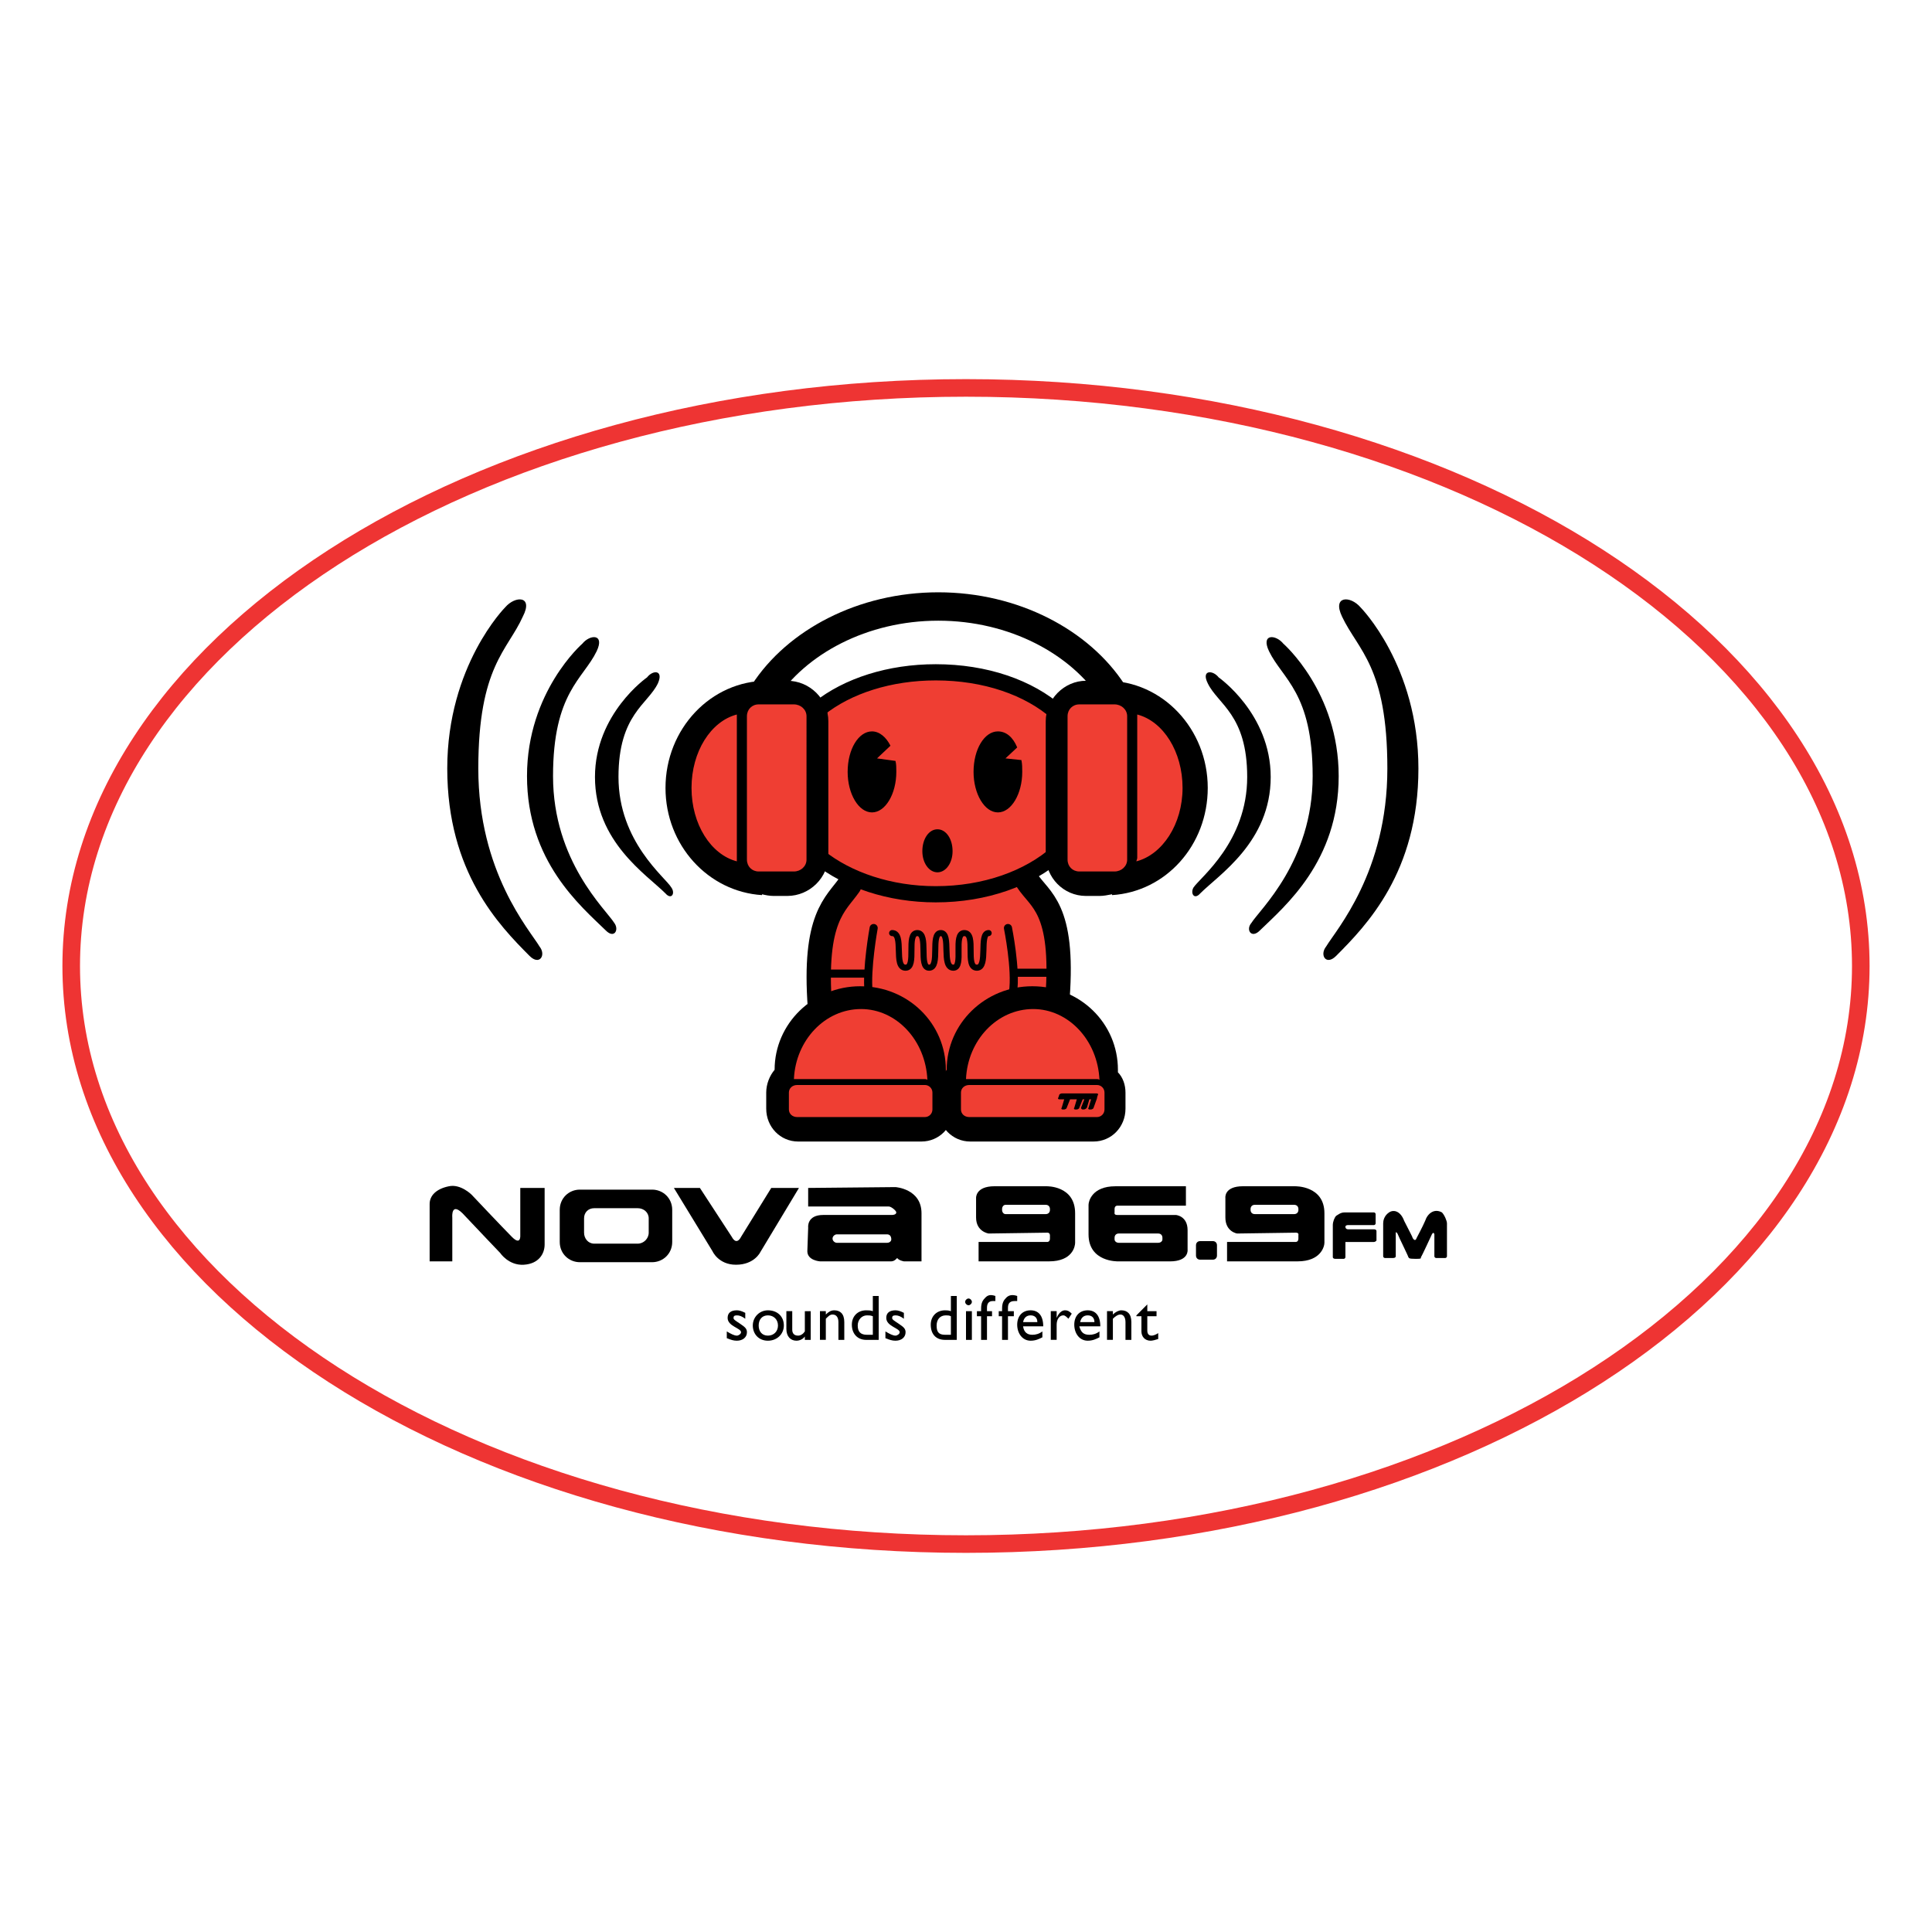 <?xml version="1.0" encoding="utf-8"?>
<!-- Generator: Adobe Illustrator 13.0.0, SVG Export Plug-In . SVG Version: 6.00 Build 14948)  -->
<!DOCTYPE svg PUBLIC "-//W3C//DTD SVG 1.0//EN" "http://www.w3.org/TR/2001/REC-SVG-20010904/DTD/svg10.dtd">
<svg version="1.0" id="Layer_1" xmlns="http://www.w3.org/2000/svg" xmlns:xlink="http://www.w3.org/1999/xlink" x="0px" y="0px"
	 width="192.756px" height="192.756px" viewBox="0 0 192.756 192.756" enable-background="new 0 0 192.756 192.756"
	 xml:space="preserve">
<g>
	<polygon fill-rule="evenodd" clip-rule="evenodd" fill="#FFFFFF" points="0,0 192.756,0 192.756,192.756 0,192.756 0,0 	"/>
	<path fill-rule="evenodd" clip-rule="evenodd" d="M133.311,121.301c0.167-0.084,0.418-0.338,0.837-0.338h2.931
		c0.084,0,0.168,0.084,0.168,0.168v0.928c0,0.084-0.084,0.168-0.168,0.168h-2.596c0,0-0.251,0-0.251,0.168
		c0,0.252,0.251,0.252,0.251,0.252c-0.251,0,2.596,0,2.596,0c0.168,0,0.252,0.084,0.252,0.17v0.926c0,0.084-0.168,0.168-0.252,0.168
		h-2.847v1.516c0,0.084-0.084,0.168-0.168,0.168h-0.837c-0.168,0-0.252-0.084-0.252-0.168v-3.199
		C132.975,121.889,133.143,121.469,133.311,121.301L133.311,121.301z"/>
	<path fill-rule="evenodd" clip-rule="evenodd" d="M100.314,120.205c-0.168,0-0.336,0.168-0.336,0.422v0.084
		c0,0.252,0.168,0.42,0.336,0.42h4.02c0.251,0,0.419-0.168,0.419-0.42v-0.084c0-0.254-0.168-0.422-0.419-0.422H100.314
		L100.314,120.205z M104.418,118.354c0,0,2.847-0.084,2.847,2.693v2.947c0,0.338-0.251,1.852-2.596,1.852h-7.035v-1.936h6.867
		c0,0,0.252,0,0.252-0.336v-0.338c0,0,0-0.252-0.252-0.252l-5.862,0.084c0,0-1.256-0.168-1.256-1.6v-1.938
		c0,0-0.083-1.178,1.843-1.178C101.151,118.354,104.418,118.354,104.418,118.354L104.418,118.354z"/>
	<path fill-rule="evenodd" clip-rule="evenodd" d="M83.481,123.152c-0.167,0-0.418,0.168-0.418,0.422c0,0.252,0.251,0.42,0.418,0.42
		h5.025c0.25,0,0.418-0.168,0.418-0.336c0-0.338-0.168-0.506-0.418-0.506H83.481L83.481,123.152z M80.634,118.521l8.709-0.084
		c0,0,2.596,0.168,2.596,2.609v4.799h-1.759c0,0-0.502-0.084-0.67-0.336c0,0-0.251,0.336-0.586,0.336h-7.119
		c0,0-1.256-0.084-1.256-1.01l0.083-2.357c0,0-0.167-1.262,1.507-1.262h6.867c0,0,0.418,0,0.418-0.254
		c0-0.168-0.502-0.59-0.753-0.59h-8.04V118.521L80.634,118.521z"/>
	<path fill-rule="evenodd" clip-rule="evenodd" d="M59.278,120.543c-0.586,0-1.005,0.42-1.005,1.01v1.432
		c0,0.59,0.419,1.094,1.005,1.094h4.355c0.586,0,1.089-0.504,1.089-1.094v-1.432c0-0.59-0.502-1.01-1.089-1.01H59.278
		L59.278,120.543z M57.855,118.689h7.202c1.089,0,2.01,0.842,2.01,2.021v3.199c0,1.178-0.921,2.021-2.01,2.021h-7.202
		c-1.089,0-2.01-0.844-2.01-2.021v-3.199C55.845,119.531,56.766,118.689,57.855,118.689L57.855,118.689z"/>
	<path fill-rule="evenodd" clip-rule="evenodd" d="M54.338,118.521h-2.429v4.715c0,0,0.084,1.096-0.837,0.168
		c-0.921-0.926-4.02-4.209-4.02-4.209s-1.088-1.094-2.261-0.842c-1.256,0.252-1.926,0.926-1.926,1.768c0,1.096,0,5.725,0,5.725
		h2.261v-4.377c0,0-0.167-1.768,1.256-0.168c1.423,1.516,3.518,3.705,3.518,3.705s0.837,1.262,2.344,1.178
		c1.508-0.084,2.094-1.096,2.094-2.021V118.521L54.338,118.521z"/>
	<path fill-rule="evenodd" clip-rule="evenodd" d="M79.712,118.521h-2.764l-3.015,4.883c0,0-0.418,0.928-0.921,0l-3.182-4.883
		h-2.596l3.852,6.314c0,0,0.586,1.348,2.345,1.348c1.842,0,2.429-1.264,2.429-1.264L79.712,118.521L79.712,118.521z"/>
	<path fill-rule="evenodd" clip-rule="evenodd" d="M125.187,120.205c-0.251,0-0.418,0.168-0.418,0.422v0.084
		c0,0.252,0.167,0.42,0.418,0.42h3.937c0.251,0,0.418-0.168,0.418-0.42v-0.084c0-0.254-0.167-0.422-0.418-0.422H125.187
		L125.187,120.205z M129.207,118.354c0,0,2.931-0.084,2.931,2.693v2.947c0,0.338-0.335,1.852-2.68,1.852h-7.035v-1.936h6.867
		c0,0,0.251,0,0.251-0.336v-0.338c0,0,0.084-0.252-0.251-0.252l-5.862,0.084c0,0-1.172-0.168-1.172-1.6v-1.938
		c0,0-0.168-1.178,1.759-1.178C125.94,118.354,129.207,118.354,129.207,118.354L129.207,118.354z"/>
	<path fill-rule="evenodd" clip-rule="evenodd" d="M115.556,123.994c0.252,0,0.419-0.168,0.419-0.336v-0.17
		c0-0.252-0.167-0.42-0.419-0.42h-3.937c-0.251,0-0.418,0.168-0.418,0.42v0.17c0,0.168,0.167,0.336,0.418,0.336H115.556
		L115.556,123.994z M111.536,125.846c0,0-2.932,0.086-2.932-2.693v-2.947c0-0.336,0.335-1.852,2.681-1.852h7.034v1.936h-6.867
		c0,0-0.251,0-0.251,0.338v0.336c0,0-0.084,0.254,0.251,0.254h5.862c0,0,1.172,0.084,1.172,1.514v1.938c0,0,0.168,1.178-1.758,1.178
		C114.802,125.846,111.536,125.846,111.536,125.846L111.536,125.846z"/>
	<path fill-rule="evenodd" clip-rule="evenodd" d="M119.743,123.826h1.256c0.252,0,0.419,0.168,0.419,0.42v1.012
		c0,0.252-0.167,0.42-0.419,0.42h-1.256c-0.251,0-0.419-0.168-0.419-0.42v-1.012C119.324,123.994,119.492,123.826,119.743,123.826
		L119.743,123.826z"/>
	<path fill-rule="evenodd" clip-rule="evenodd" d="M144.364,122.059v3.283c0,0.084-0.084,0.168-0.167,0.168h-0.922
		c-0.083,0-0.167-0.084-0.167-0.168v-2.189c-0.083-0.336-0.251,0-0.251,0s-1.005,2.189-1.09,2.273c0,0.168,0,0.168-0.585,0.168
		c-0.67,0-0.587-0.084-0.67-0.168c0-0.084-0.922-1.938-1.089-2.357c-0.168-0.252-0.168-0.084-0.168,0v2.273
		c0,0.084-0.083,0.168-0.251,0.168h-0.837c-0.084,0-0.168-0.084-0.168-0.168v-3.283c0-0.254,0.084-0.758,0.586-1.096
		c0.503-0.336,1.172-0.084,1.508,0.842c0.419,0.842,0.837,1.6,0.837,1.684c0,0,0.252,0.506,0.419,0c0,0,0.586-1.094,0.837-1.684
		c0.252-0.758,0.922-1.262,1.676-0.842C144.113,121.217,144.364,121.805,144.364,122.059L144.364,122.059z"/>
	<path fill-rule="evenodd" clip-rule="evenodd" d="M74.353,130.982c-0.335-0.168-0.586-0.252-0.837-0.252
		c-0.586,0-0.921,0.252-0.921,0.758c0,0.842,1.34,1.01,1.34,1.432c0,0.168-0.251,0.336-0.418,0.336c-0.251,0-0.586-0.168-1.005-0.42
		v0.674c0.419,0.168,0.67,0.252,1.005,0.252c0.586,0,1.005-0.338,1.005-0.842c0-0.338-0.167-0.506-0.67-0.842
		c-0.502-0.338-0.669-0.422-0.669-0.59s0.083-0.254,0.335-0.254c0.251,0,0.502,0.086,0.837,0.338V130.982L74.353,130.982z"/>
	<path fill-rule="evenodd" clip-rule="evenodd" d="M76.614,130.73c-0.838,0-1.507,0.674-1.507,1.516s0.586,1.516,1.507,1.516
		c0.921,0,1.591-0.674,1.591-1.516C78.205,131.32,77.535,130.73,76.614,130.73L76.614,130.73z M76.614,131.234
		c0.586,0,1.005,0.422,1.005,1.012s-0.419,1.01-1.005,1.01c-0.586,0-0.921-0.42-0.921-1.01S76.028,131.234,76.614,131.234
		L76.614,131.234z"/>
	<path fill-rule="evenodd" clip-rule="evenodd" d="M80.885,133.678v-2.863h-0.586v2.021c-0.167,0.252-0.419,0.42-0.67,0.42
		c-0.419,0-0.586-0.252-0.586-0.59v-1.852h-0.586v1.768c0,0.758,0.419,1.18,1.005,1.18c0.335,0,0.67-0.17,0.837-0.422v0.338H80.885
		L80.885,133.678z"/>
	<path fill-rule="evenodd" clip-rule="evenodd" d="M82.393,130.814h-0.586v2.863h0.586v-2.105c0.251-0.252,0.418-0.422,0.67-0.422
		c0.418,0,0.586,0.338,0.586,0.758v1.77h0.586v-1.77c0-0.842-0.418-1.178-1.005-1.178c-0.335,0-0.586,0.168-0.837,0.42l0,0V130.814
		L82.393,130.814z"/>
	<path fill-rule="evenodd" clip-rule="evenodd" d="M87.668,129.299h-0.586v1.516c-0.251-0.084-0.419-0.084-0.67-0.084
		c-0.837,0-1.423,0.59-1.423,1.432c0,0.926,0.586,1.516,1.423,1.516h1.256V129.299L87.668,129.299z M87.083,133.172h-0.586
		c-0.67,0-0.921-0.336-0.921-0.926s0.419-1.012,0.921-1.012c0.251,0,0.335,0,0.586,0.086V133.172L87.083,133.172z"/>
	<path fill-rule="evenodd" clip-rule="evenodd" d="M90.181,130.982c-0.335-0.168-0.586-0.252-0.837-0.252
		c-0.586,0-0.921,0.252-0.921,0.758c0,0.842,1.339,1.01,1.339,1.432c0,0.168-0.251,0.336-0.418,0.336
		c-0.251,0-0.586-0.168-1.005-0.42v0.674c0.418,0.168,0.67,0.252,1.005,0.252c0.586,0,1.005-0.338,1.005-0.842
		c0-0.338-0.167-0.506-0.67-0.842c-0.502-0.338-0.67-0.422-0.67-0.59s0.084-0.254,0.335-0.254c0.251,0,0.502,0.086,0.837,0.338
		V130.982L90.181,130.982z"/>
	<path fill-rule="evenodd" clip-rule="evenodd" d="M95.457,129.299h-0.586v1.516c-0.252-0.084-0.419-0.084-0.587-0.084
		c-0.837,0-1.423,0.59-1.423,1.432c0,0.926,0.502,1.516,1.423,1.516h1.173V129.299L95.457,129.299z M94.871,133.172h-0.587
		c-0.67,0-0.837-0.336-0.837-0.926s0.335-1.012,0.921-1.012c0.167,0,0.335,0,0.503,0.086V133.172L94.871,133.172z"/>
	<path fill-rule="evenodd" clip-rule="evenodd" d="M96.378,133.678h0.586v-2.863h-0.586V133.678L96.378,133.678z M96.964,129.889
		c0-0.168-0.167-0.338-0.335-0.338c-0.167,0-0.335,0.17-0.335,0.338s0.168,0.336,0.335,0.336
		C96.797,130.225,96.964,130.057,96.964,129.889L96.964,129.889z"/>
	<path fill-rule="evenodd" clip-rule="evenodd" d="M99.309,129.299c-0.502-0.168-0.753-0.084-1.005,0.168
		c-0.251,0.254-0.419,0.506-0.419,1.096v0.252h-0.418v0.506h0.418v2.357h0.587v-2.357h0.503v-0.506h-0.503v-0.338
		c0-0.42,0.167-0.672,0.586-0.672c0.168,0,0.168,0,0.251,0V129.299L99.309,129.299z"/>
	<path fill-rule="evenodd" clip-rule="evenodd" d="M101.486,129.299c-0.502-0.168-0.837-0.084-1.089,0.168
		c-0.251,0.254-0.419,0.506-0.419,1.096v0.252h-0.334v0.506h0.334v2.357h0.587v-2.357h0.586v-0.506h-0.586v-0.338
		c0-0.42,0.167-0.672,0.67-0.672c0.084,0,0.167,0,0.251,0V129.299L101.486,129.299z"/>
	<path fill-rule="evenodd" clip-rule="evenodd" d="M103.999,132.836c-0.335,0.252-0.67,0.336-1.005,0.336
		c-0.503,0-0.838-0.252-0.921-0.842h2.01c0-1.096-0.503-1.6-1.257-1.6c-0.838,0-1.34,0.59-1.34,1.432s0.502,1.6,1.34,1.6
		c0.503,0,0.838-0.17,1.173-0.338V132.836L103.999,132.836z M102.073,131.908c0.083-0.42,0.335-0.674,0.753-0.674
		c0.419,0,0.67,0.254,0.67,0.674H102.073L102.073,131.908z"/>
	<path fill-rule="evenodd" clip-rule="evenodd" d="M104.836,130.814v2.863h0.587v-1.516c0-0.506,0.251-0.928,0.67-0.928
		c0.167,0,0.335,0.17,0.502,0.338l0.335-0.506c-0.251-0.252-0.418-0.336-0.67-0.336c-0.251,0-0.586,0.168-0.837,0.758l0,0v-0.674
		H104.836L104.836,130.814z"/>
	<path fill-rule="evenodd" clip-rule="evenodd" d="M109.693,132.836c-0.335,0.252-0.67,0.336-1.005,0.336
		c-0.586,0-0.837-0.252-1.005-0.842h2.094c0-1.096-0.502-1.6-1.256-1.6c-0.838,0-1.341,0.59-1.341,1.432s0.503,1.6,1.341,1.6
		c0.502,0,0.837-0.17,1.172-0.338V132.836L109.693,132.836z M107.768,131.908c0.084-0.42,0.335-0.674,0.754-0.674
		c0.418,0,0.67,0.254,0.67,0.674H107.768L107.768,131.908z"/>
	<path fill-rule="evenodd" clip-rule="evenodd" d="M111.033,130.814h-0.586v2.863h0.586v-2.105c0.252-0.252,0.503-0.422,0.754-0.422
		c0.335,0,0.503,0.338,0.503,0.758v1.77h0.586v-1.77c0-0.842-0.419-1.178-1.005-1.178c-0.252,0-0.586,0.168-0.838,0.42l0,0V130.814
		L111.033,130.814z"/>
	<path fill-rule="evenodd" clip-rule="evenodd" d="M114.467,130.141l-1.089,1.094v0.086h0.503v1.516
		c0,0.504,0.335,0.926,0.921,0.926c0.168,0,0.503-0.084,0.754-0.17v-0.588c-0.251,0.168-0.502,0.252-0.67,0.252
		c-0.167,0-0.419-0.084-0.419-0.504v-1.432h0.921v-0.506h-0.921V130.141L114.467,130.141z"/>
	<polygon fill-rule="evenodd" clip-rule="evenodd" fill="#EF3E33" points="74.939,69.267 71.17,71.708 68.742,74.318 67.737,80.043 
		70.5,85.18 73.683,88.042 78.959,88.295 80.718,87.116 81.974,85.517 84.821,87.79 81.974,92.505 82.058,100.924 79.378,103.367 
		78.624,108.334 77.284,110.775 78.875,112.375 92.358,112.797 94.619,112.039 96.713,112.797 110.782,112.291 111.033,108.334 
		109.107,102.188 106.009,99.83 105.506,93.516 102.491,87.369 105.088,85.769 107.349,87.874 112.206,88.127 117.482,84.506 
		119.408,77.854 117.23,72.129 113.881,70.108 108.939,68.761 105.506,70.866 100.565,68.003 95.122,67.162 87.752,68.003 
		83.481,69.351 81.136,70.53 78.959,69.098 74.939,69.267 	"/>
	
		<path fill="none" stroke="#000000" stroke-width="0.607" stroke-linecap="round" stroke-linejoin="round" stroke-miterlimit="2.613" d="
		M89.008,93.094c1.256,0,0.084,3.453,1.34,3.453c1.173,0,0-3.453,1.173-3.453c1.172,0,0.083,3.453,1.172,3.453
		c1.172,0,0.084-3.453,1.172-3.453s0,3.453,1.256,3.453c1.089,0-0.083-3.453,1.089-3.453c1.256,0,0,3.453,1.256,3.453
		c1.172,0,0.168-3.453,1.172-3.453"/>
	<path fill="none" stroke="#000000" stroke-width="1.617" stroke-miterlimit="2.613" d="M81.723,70.698
		c2.847-2.273,7.034-3.621,11.641-3.621c4.94,0,9.296,1.516,12.143,4.041v13.978c-2.847,2.526-7.202,4.125-12.143,4.125
		c-4.606,0-8.793-1.432-11.641-3.705V70.698"/>
	<path fill-rule="evenodd" clip-rule="evenodd" d="M97.132,77.013c0-2.273,1.089-4.042,2.429-4.042c0.837,0,1.508,0.589,1.926,1.6
		l-1.172,1.094l1.591,0.168c0.083,0.421,0.083,0.757,0.083,1.179c0,2.189-1.088,4.042-2.428,4.042S97.132,79.202,97.132,77.013
		L97.132,77.013z"/>
	<path fill-rule="evenodd" clip-rule="evenodd" d="M84.57,77.013c0-2.273,1.089-4.042,2.429-4.042c0.753,0,1.424,0.589,1.842,1.431
		l-1.34,1.263l1.842,0.252c0.083,0.337,0.083,0.673,0.083,1.095c0,2.189-1.088,4.042-2.428,4.042S84.57,79.202,84.57,77.013
		L84.57,77.013z"/>
	<path fill-rule="evenodd" clip-rule="evenodd" d="M92.023,84.927c0-1.263,0.67-2.189,1.508-2.189s1.507,0.926,1.507,2.189
		c0,1.178-0.67,2.105-1.507,2.105S92.023,86.105,92.023,84.927L92.023,84.927z"/>
	<path fill-rule="evenodd" clip-rule="evenodd" d="M75.693,70.276c-0.67,0-1.172,0.506-1.172,1.179v14.313
		c0,0.673,0.502,1.179,1.172,1.179h3.517c0.67,0,1.256-0.505,1.256-1.179V71.456c0-0.673-0.586-1.179-1.256-1.179H75.693
		L75.693,70.276z M68.993,78.612c0,3.621,1.926,6.651,4.522,7.325c0-0.084,0-0.253,0-0.337V71.287
		C70.919,71.961,68.993,74.992,68.993,78.612L68.993,78.612z M77.2,67.919h1.34c2.261,0,4.104,1.852,4.104,4.042v13.387
		c0,2.189-1.843,4.041-4.104,4.041H77.2c-0.418,0-0.837-0.084-1.172-0.168v0.084c-5.36-0.337-9.631-4.968-9.631-10.693
		c0-5.894,4.522-10.693,10.133-10.693c0.167,0,0.251,0.084,0.418,0.084C77.033,68.003,77.116,67.919,77.2,67.919L77.2,67.919z"/>
	<path fill-rule="evenodd" clip-rule="evenodd" d="M111.201,70.276c0.67,0,1.256,0.506,1.256,1.179v14.313
		c0,0.673-0.586,1.179-1.256,1.179h-3.518c-0.67,0-1.172-0.505-1.172-1.179V71.456c0-0.673,0.502-1.179,1.172-1.179H111.201
		L111.201,70.276z M117.984,78.612c0,3.621-2.01,6.651-4.606,7.325c0-0.084,0.084-0.253,0.084-0.337V71.287
		C116.059,71.961,117.984,74.992,117.984,78.612L117.984,78.612z M109.693,67.919h-1.34c-2.177,0-4.02,1.852-4.02,4.042v13.387
		c0,2.189,1.759,4.041,4.02,4.041h1.34c0.419,0,0.838-0.084,1.257-0.168v0.084c5.359-0.337,9.547-4.968,9.547-10.693
		c0-5.894-4.522-10.693-10.134-10.693c-0.084,0-0.251,0.084-0.418,0.084C109.861,68.003,109.777,67.919,109.693,67.919
		L109.693,67.919z"/>
	<path fill="none" stroke="#000000" stroke-width="2.831" stroke-miterlimit="2.613" d="M76.195,69.098
		c3.266-5.052,9.882-8.588,17.419-8.588c7.537,0,14.153,3.537,17.42,8.588"/>
	<path fill-rule="evenodd" clip-rule="evenodd" d="M79.545,108.25c-0.502,0-0.837,0.336-0.837,0.758v1.684
		c0,0.422,0.335,0.758,0.837,0.758h12.729c0.419,0,0.754-0.336,0.754-0.758v-1.684c0-0.422-0.335-0.758-0.754-0.758H79.545
		L79.545,108.25z M79.21,107.66h0.084h12.98c0.084,0,0.167,0,0.251,0.084c-0.167-3.957-3.099-7.072-6.616-7.072
		C82.309,100.672,79.378,103.787,79.21,107.66L79.21,107.66z M94.368,106.986c0.503,0.506,0.753,1.264,0.753,2.021v1.6
		c0,1.852-1.423,3.283-3.182,3.283H79.629c-1.759,0-3.183-1.432-3.183-3.283v-1.6c0-0.842,0.335-1.684,0.837-2.273
		c0-4.631,3.853-8.336,8.542-8.336c4.773,0,8.542,3.705,8.542,8.336V106.986L94.368,106.986z"/>
	<path fill-rule="evenodd" clip-rule="evenodd" d="M96.713,108.25c-0.502,0-0.837,0.336-0.837,0.758v1.684
		c0,0.422,0.335,0.758,0.837,0.758h12.729c0.419,0,0.754-0.336,0.754-0.758v-1.684c0-0.422-0.335-0.758-0.754-0.758H96.713
		L96.713,108.25z M96.378,107.66h0.084h12.98c0.084,0,0.167,0,0.251,0.084c-0.167-3.957-3.099-7.072-6.615-7.072
		C99.477,100.672,96.545,103.787,96.378,107.66L96.378,107.66z M111.536,106.986c0.502,0.506,0.754,1.264,0.754,2.021v1.6
		c0,1.852-1.424,3.283-3.183,3.283H96.797c-1.759,0-3.183-1.432-3.183-3.283v-1.6c0-0.842,0.335-1.684,0.837-2.273
		c0-4.631,3.852-8.336,8.542-8.336c4.773,0,8.542,3.705,8.542,8.336V106.986L111.536,106.986z"/>
	
		<path fill="none" stroke="#000000" stroke-width="2.426" stroke-linecap="round" stroke-linejoin="round" stroke-miterlimit="2.613" d="
		M84.737,88.295c-1.34,1.937-3.601,3.199-2.931,12.209 M102.491,87.874c1.257,1.937,3.686,2.694,3.015,11.704"/>
	
		<path fill="none" stroke="#000000" stroke-width="0.809" stroke-linecap="round" stroke-linejoin="round" stroke-miterlimit="2.613" d="
		M87.166,92.589c0,0-0.753,4.125-0.502,6.399 M100.565,92.589c0,0,0.837,4.125,0.503,6.399"/>
	<path fill="none" stroke="#000000" stroke-width="0.809" stroke-miterlimit="2.613" d="M81.89,97.136h4.606 M105.59,97.051
		h-4.188"/>
	<path fill-rule="evenodd" clip-rule="evenodd" d="M50.401,60.594c1.005-1.179,2.848-1.179,1.759,0.926
		c-1.507,3.368-4.439,4.968-4.439,15.155c0,10.356,5.109,16.082,6.114,17.766c0.67,0.842,0,1.937-1.005,0.926
		c-3.015-3.031-8.207-8.335-8.207-18.691C44.623,66.404,50.401,60.594,50.401,60.594L50.401,60.594z"/>
	<path fill-rule="evenodd" clip-rule="evenodd" d="M58.106,64.214c0.754-0.926,2.261-1.01,1.424,0.758
		c-1.34,2.779-4.354,4.126-4.354,12.462c0,8.503,5.275,13.303,6.113,14.65c0.502,0.673,0,1.6-0.838,0.758
		c-2.512-2.442-7.872-6.904-7.872-15.408C52.579,69.014,58.106,64.214,58.106,64.214L58.106,64.214z"/>
	<path fill-rule="evenodd" clip-rule="evenodd" d="M64.555,67.583c0.586-0.758,1.675-0.758,1.088,0.589
		c-1.004,2.104-3.936,3.115-3.936,9.346c0,6.483,4.689,10.02,5.275,11.03c0.419,0.59,0,1.263-0.586,0.59
		c-1.842-1.853-7.035-5.137-7.035-11.62C59.362,71.203,64.555,67.583,64.555,67.583L64.555,67.583z"/>
	<path fill-rule="evenodd" clip-rule="evenodd" d="M135.738,60.594c-1.005-1.179-2.847-1.179-1.842,0.926
		c1.591,3.368,4.521,4.968,4.521,15.155c0,10.356-5.107,16.082-6.113,17.766c-0.67,0.842,0,1.937,1.006,0.926
		c3.014-3.031,8.206-8.335,8.206-18.691C141.517,66.404,135.738,60.594,135.738,60.594L135.738,60.594z"/>
	<path fill-rule="evenodd" clip-rule="evenodd" d="M128.034,64.214c-0.754-0.926-2.261-1.01-1.424,0.758
		c1.34,2.779,4.354,4.126,4.354,12.462c0,8.503-5.275,13.303-6.113,14.65c-0.586,0.673,0,1.6,0.838,0.758
		c2.512-2.442,7.872-6.904,7.872-15.408C133.562,69.014,128.034,64.214,128.034,64.214L128.034,64.214z"/>
	<path fill-rule="evenodd" clip-rule="evenodd" d="M121.586,67.583c-0.587-0.758-1.759-0.758-1.089,0.589
		c1.005,2.104,3.936,3.115,3.936,9.346c0,6.483-4.689,10.02-5.359,11.03c-0.335,0.59,0.084,1.263,0.67,0.59
		c1.843-1.853,7.034-5.137,7.034-11.62C126.777,71.203,121.586,67.583,121.586,67.583L121.586,67.583z"/>
	<path fill-rule="evenodd" clip-rule="evenodd" d="M108.688,109.682l-0.251,0.842c-0.084,0.084-0.168,0.168-0.335,0.168h-0.084
		c-0.084,0-0.167-0.084-0.167-0.168l0.335-0.842h-0.168l-0.335,0.842c0,0.084-0.167,0.168-0.251,0.168h-0.168
		c-0.084,0-0.167-0.084-0.084-0.168l0.252-0.842h-0.67l-0.335,0.842c0,0.084-0.168,0.168-0.251,0.168h-0.168
		c-0.084,0-0.168-0.084-0.084-0.168l0.252-0.842h-0.503c-0.084,0-0.168-0.086-0.084-0.168l0.084-0.254
		c0-0.084,0.167-0.168,0.251-0.168h3.518c0.084,0,0.167,0.084,0.084,0.168c0,0-0.084,0.254-0.084,0.336l-0.335,0.928
		c0,0.084-0.168,0.168-0.251,0.168h-0.168c-0.084,0-0.167-0.084-0.084-0.168l0.252-0.842H108.688L108.688,109.682z"/>
	<path fill="none" stroke="#EE3433" stroke-width="1.754" stroke-miterlimit="2.613" d="M185.651,96.378
		c0,31.827-40.03,57.675-89.273,57.675c-49.326,0-89.273-25.848-89.273-57.675c0-31.827,39.947-57.675,89.273-57.675
		C145.621,38.703,185.651,64.551,185.651,96.378L185.651,96.378z"/>
</g>
</svg>

